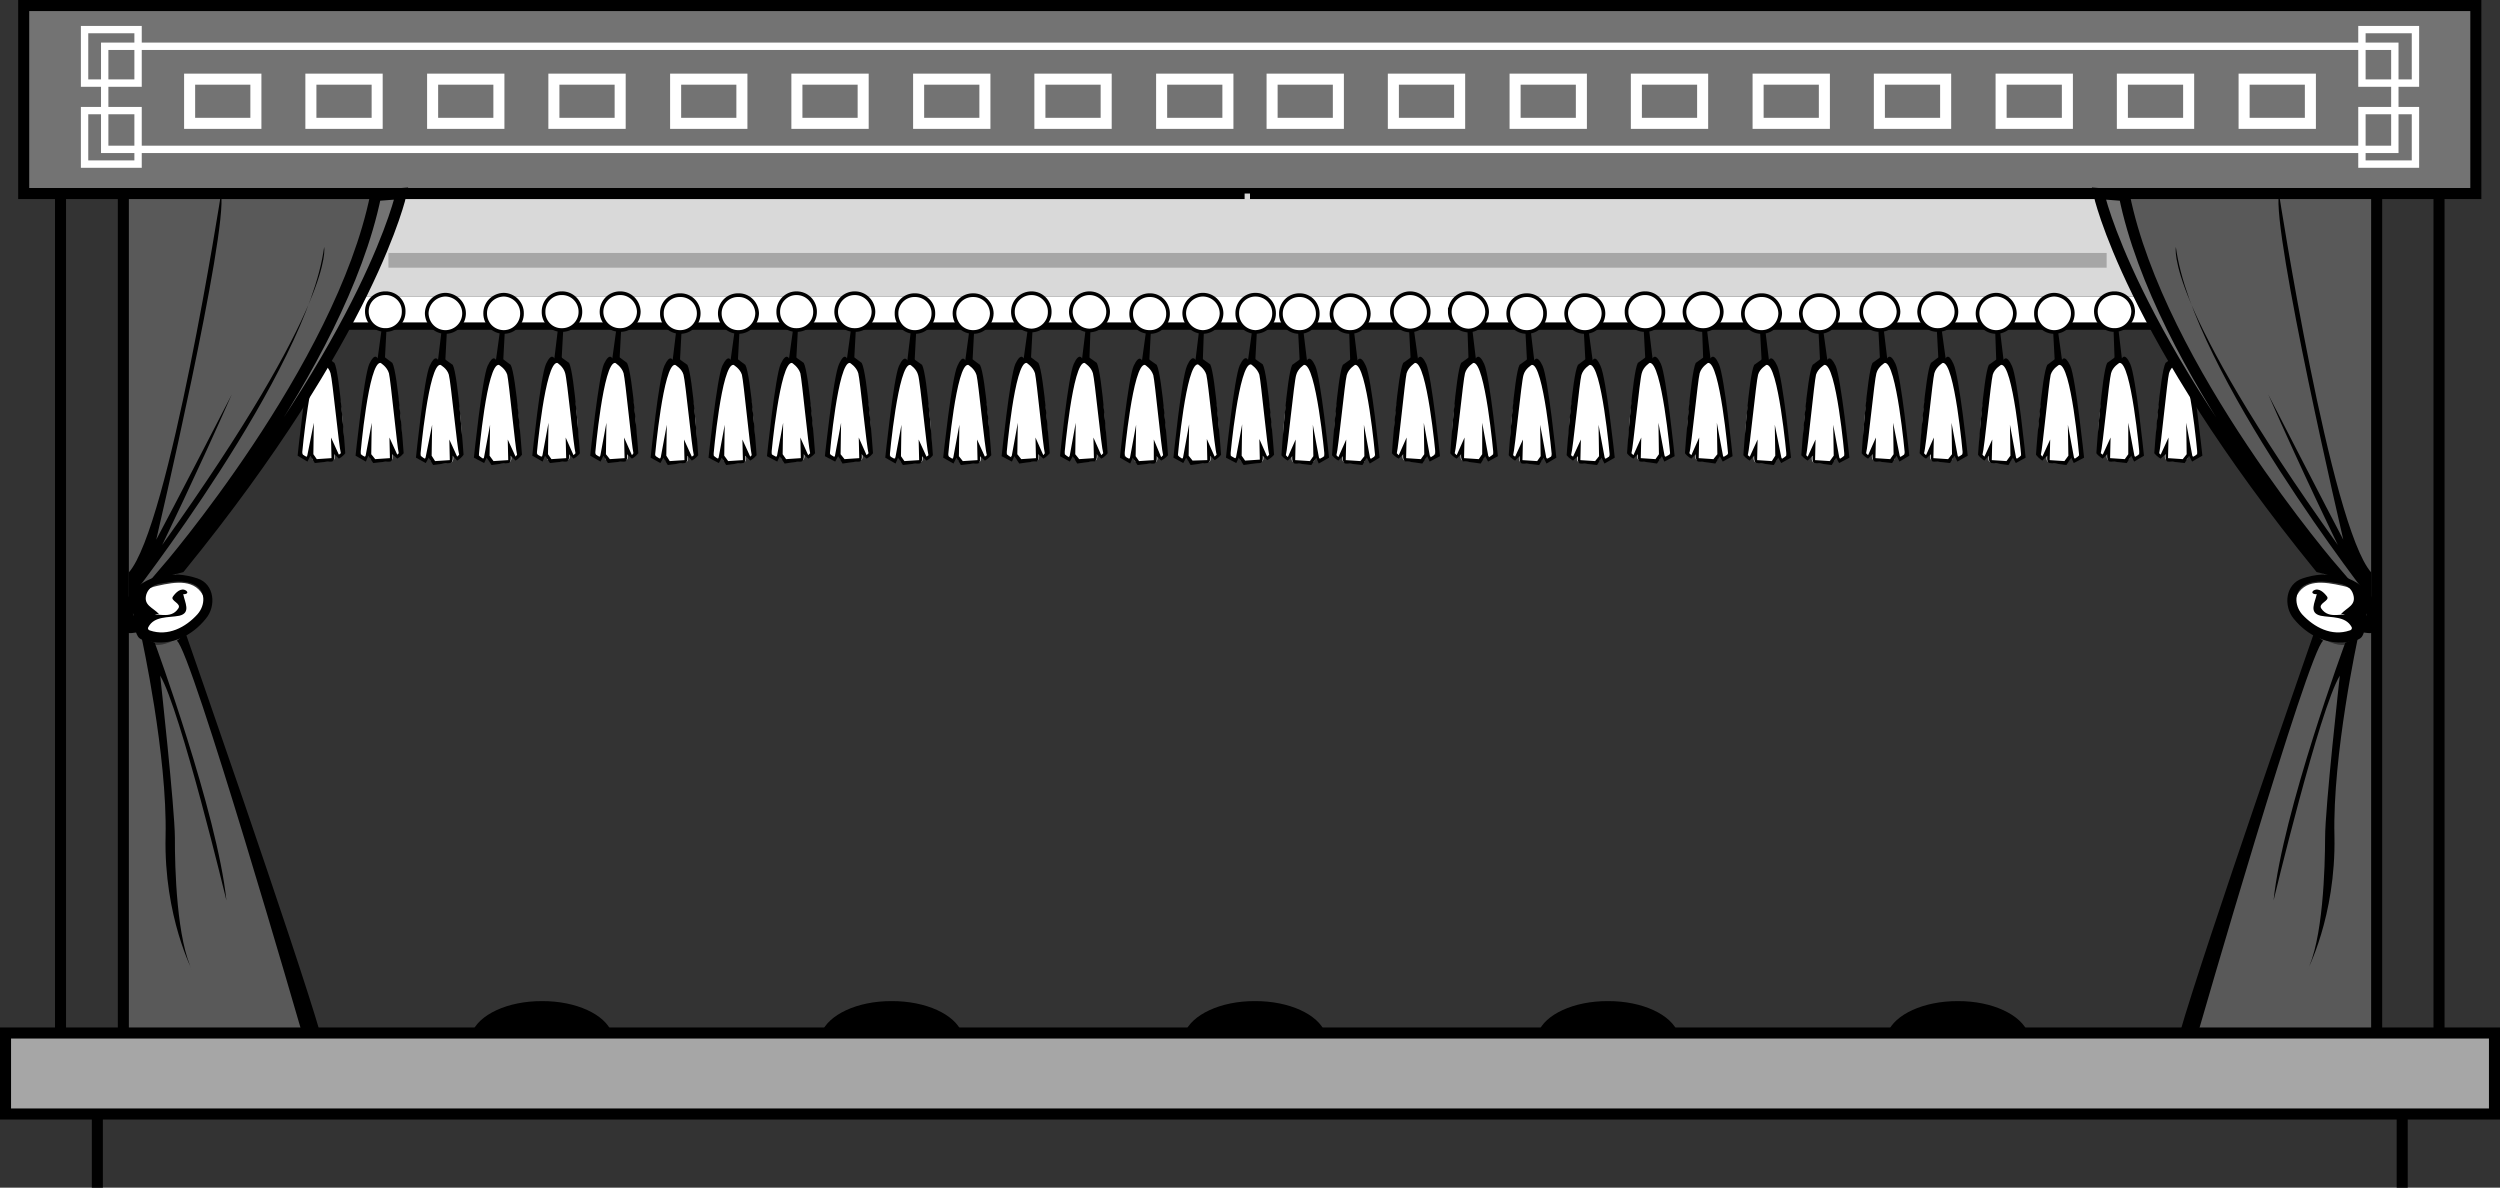 <svg xmlns="http://www.w3.org/2000/svg" width="509.25" height="241.926"><rect width="100%" height="100%" fill="#333333" stroke="none"/><path fill="#fff" d="M244.125 66.426v-6h197.203v6H244.125M28.828 124.027c-1-3.03.985-4.254 3.297-4.703 3.625-.804 7.793-1.515 9.5 2.5.79 1.918-.777 3.953-2.5 5.102-2.785 1.738-6.281 4.273-9.098 2-1.246-.914-.695-3.25-1.199-4.899"/><path fill="#d9d9d9" d="m70.828 61.926 9.797-22.5h175.102v21h-182.2l-2.699 1.5"/><path fill="#fff" d="M265.125 66.426v-6H67.828v6h197.297M67.426 74.227c-1.457-1.551-3.348-.485-3.5.898-.48 4.473-2.09 8.559-2.399 13-.156 1.652-.515 3.457.399 4.902.277.426.812-.379 1.199-.5.535-.132.375.957.602 1.098 1.195.398 2.554.48 3.898.2.945-.169.488-1.24.602-2 .03 1.1 1.628 1.1 1.699.402.234-5.493-.414-10.903-1.899-16.301-.265-.996-.804-2.324-2.101-2.5"/><path fill="#fff" d="M66.625 67.227c2.11.023 3.8-1.668 3.8-3.801 0-2.04-1.69-3.73-3.8-3.7-2.062-.03-3.754 1.66-3.797 3.7.043 2.133 1.735 3.824 3.797 3.8"/><path fill="none" stroke="#000" stroke-width=".75" d="M66.625 67.227c2.11.023 3.8-1.668 3.8-3.801 0-2.04-1.69-3.73-3.8-3.7-2.062-.03-3.754 1.66-3.797 3.7.043 2.133 1.735 3.824 3.797 3.8zm0 0"/><path d="m65.828 67.125-.703 5.902s-.586-1.351-1.7 1.098c-1.136 2.426-2.8 18.7-2.8 18.7l2 1.202.602-1.203.898 1.5s2.664-.336 3.402-.297c.762-.039.598-1.5.598-1.5l.902.899s.762-.375 1.301-1.102c0 0-1.101-16.336-2.203-18.398l-2.098-1.5-.402 1.5s1.352.75 1.703 2.101c.399 1.274 1.711 14.961 2.098 16.297l-.399.301-1.601-3.5.101 4.2-3 .202-.699-1 .098-6.402-1.399 7-1-.598s1.7-18.882 4.098-18.601c2.477.281 0 0 0 0l1.203-.602-.203-.597.3-5.602h-.8"/><path fill="#595959" d="M25.125 39.426v171h38.203l-26.203-81s-8.273 6-8.297-3c0 0-4.476-5.25 2.297-8.301l4.5-.7s30.727-45.75 33-51.8c2.227-5.95 12-26.2 12-26.2h-55.5"/><path fill="#a6a6a6" d="M1.125 226.926h253.5v-16.5H1.125Zm0 0"/><path fill="#737373" d="M4.828 39.426h249.797V1.125H4.828Zm0 0"/><path fill="none" stroke="#000" stroke-width="2.25" d="M254.625 1.125H4.828v38.3h249.797m0 171.001H1.125v16.5h253.5M12.328 39.824v170.602M25.125 39.824v170.602m-5.297 16.5v15"/><path fill="none" stroke="#fff" stroke-width="2.25" d="M52.125 25.125v-9h-13.5v9zm24.703 0v-9h-13.5v9zm24.797 0v-9h-13.5v9zm24.703 0v-9h-13.5v9zm24.797 0v-9h-13.5v9zm24.703 0v-9h-13.5v9zm24.797 0v-9h-13.5v9zm24.703 0v-9h-13.5v9zm24.797 0v-9h-13.5v9zm0 0"/><path fill="none" stroke="#fff" stroke-width="1.5" d="M254.625 9.426H21.328v21h233.297"/><path fill="none" stroke="#fff" stroke-width="1.5" d="M28.125 16.926V6.027H17.227v10.899Zm0 16.5V22.527H17.227v10.899zm0 0"/><path fill="#737373" d="M81.727 39.426s-6 28.125-45 76.101l-3 .797s35.625-41.273 42.8-76.5l5.2-.398"/><path fill="none" stroke="#000" stroke-width="2.25" d="M81.727 39.426s-6 28.125-45 76.101l-3 .797s35.625-41.273 42.8-76.5zm0 0"/><path d="M45.027 39.426s-10.55 67.875-18.8 77.199v5.7s36.375-46.524 39.8-72c0 0 2.575 10.85-33 60.702 0 0 7.075-14.601 14.2-30.703 0 0-12.75 24.727-15.399 29.602 0 0 14.649-62.625 13.2-70.5m-13.501 91.5s12.7 34.5 14.598 52.5c0 0-9.398-39-13.5-45.801 0 0 2.977 27.05 3 33-.023 6.05.352 21.05 3.703 27.402 0 0-5.976-11.226-5.601-27.703.375-16.523-4.899-40.5-4.899-40.5l2.7 1.102"/><path d="M26.828 121.727c-2.2 1.246-2.082 4.683-1.3 6.699.386 1.047 2.019.238 3.097.398.223-1.12.61-2.304 1.602-2.898.656-.32 1.28-1.035 2.199-.801-1.25-1.398-3.305-1.793-2.598-4.098.434-1.273 1.52-1.87 2.598-2.101 2.496-.442 5.144-.914 7.402.3 2.031 1.188 2.07 4.004.399 5.899-2.41 2.676-6 4.559-9.7 3.3-.273-.062-.515-.343-.3-.698 1.207-2.29 4.105-1.872 6.3-2.301 2.434-.586 1.114-2.696.801-4.399.567.067 1.176-.246.598-.703-1.04-.742-2.18.434-2.7 1.203-.64.848 1.797 1.371 1.102 2.399-1.601 2.453-4.437.687-6.902 1.398-1.684.469-2.422 2.43-1.399 4.203.375.79 1.375.922 2.2 1.098 4.68 1.027 8.93-1.133 11.699-4.598 2.168-2.558 1.773-7.054-1.7-8.203-4.925-1.66-10.746-.89-14 3.602-.476.64-.273 1.68-.101 2.601.05.606 1.285.496 1 1.5"/><path d="M37.828 129.027s22.524 64.524 27.399 81.399h-3.7s-22.55-78-25.5-79.899l1.801-1.5m86.797 81.297c-1.39-3.664-7.227-6.43-14.2-6.398-7.058-.031-12.937 2.785-14.3 6.5l28.5-.102"/><path fill="none" stroke="#000" stroke-width="1.5" d="M70.828 66.426h183.797"/><path fill="#fff" d="M79.328 74.227c-1.515-1.551-3.41-.485-3.601.898-.438 4.473-2.047 8.559-2.399 13-.113 1.652-.473 3.457.5 4.902.215.426.754-.379 1.2-.5.476-.132.316.957.597 1.098 1.14.398 2.5.48 3.8.2.985-.169.532-1.24.602-2 .075 1.1 1.672 1.1 1.7.402.277-5.493-.372-10.903-1.801-16.301-.32-.996-.86-2.324-2.098-2.5m.699-6.199c2.051.023 3.743-1.668 3.7-3.801.043-2.04-1.649-3.73-3.7-3.7-2.12-.03-3.812 1.66-3.8 3.7-.012 2.133 1.68 3.824 3.8 3.8"/><path fill="none" stroke="#000" stroke-width=".75" d="M78.527 67.227c2.051.023 3.743-1.668 3.7-3.801.043-2.04-1.649-3.73-3.7-3.7-2.12-.03-3.812 1.66-3.8 3.7-.012 2.133 1.68 3.824 3.8 3.8zm0 0"/><path d="m77.727 67.125-.801 5.902s-.543-1.351-1.7 1.098c-1.093 2.426-2.8 18.7-2.8 18.7l2.101 1.202.5-1.203 1 1.5s2.606-.336 3.399-.297c.707-.039.5-1.5.5-1.5l1 .899s.707-.375 1.3-1.102c0 0-1.156-16.336-2.3-18.398l-2-1.5-.399 1.5s1.293.75 1.7 2.101c.343 1.274 1.656 14.961 2 16.297l-.301.301-1.598-3.5.098 4.2-3 .202-.801-1 .102-6.402-1.301 7-1-.598s1.644-18.882 4.101-18.601c2.418.281 0 0 0 0l1.098-.602-.2-.597.302-5.602h-.7"/><path fill="#fff" d="M91.527 74.625c-1.464-1.574-3.355-.508-3.5.902-.488 4.446-2.097 8.532-2.402 12.899-.16 1.726-.52 3.531.402 5 .266.402.805-.403 1.2-.5.527-.156.367.933.601 1 1.188.472 2.547.554 3.899.3.937-.195.48-1.265.601-2 .024 1.075 1.621 1.075 1.7.301.226-5.418-.423-10.828-1.903-16.203-.266-1.02-.809-2.347-2.098-2.5m.7-6.199a3.795 3.795 0 0 0 3.8-3.8c-.004-2.063-1.699-3.755-3.8-3.798-2.07.043-3.762 1.735-3.801 3.797.039 2.11 1.73 3.801 3.8 3.801"/><path fill="none" stroke="#000" stroke-width=".75" d="M90.727 67.625a3.795 3.795 0 0 0 3.8-3.8c-.004-2.063-1.699-3.755-3.8-3.798-2.07.043-3.762 1.735-3.801 3.797.039 2.11 1.73 3.801 3.8 3.801zm0 0"/><path d="m89.926 67.527-.7 5.797s-.593-1.273-1.699 1.203c-1.144 2.399-2.8 18.7-2.8 18.7l2 1.097.601-1.097.899 1.5s2.656-.364 3.398-.403c.758.04.602-1.5.602-1.5l.898 1s.758-.398 1.3-1.199c0 0-1.105-16.262-2.198-18.3l-2.102-1.5-.398 1.5s1.343.726 1.699 2c.394 1.35 1.707 15.038 2.101 16.3l-.402.402-1.598-3.5.098 4.2-3 .199-.7-1.102.102-6.297-1.402 7-1-.703s1.695-18.804 4.102-18.5c2.468.258 0 0 0 0l1.199-.597-.2-.602.301-5.598h-.8"/><path fill="#fff" d="M103.426 74.625c-1.524-1.574-3.414-.508-3.598.902-.445 4.446-2.055 8.532-2.402 12.899-.117 1.726-.477 3.531.5 5 .21.402.75-.403 1.199-.5.473-.156.313.933.602 1 1.132.472 2.492.554 3.8.3.977-.195.524-1.265.598-2 .07 1.075 1.668 1.075 1.703.301.27-5.418-.379-10.828-1.902-16.203-.227-1.02-.766-2.347-2-2.5m.699-6.199c2.047 0 3.738-1.691 3.703-3.8.035-2.063-1.656-3.755-3.703-3.798-2.125.043-3.816 1.735-3.797 3.797-.02 2.11 1.672 3.801 3.797 3.801"/><path fill="none" stroke="#000" stroke-width=".75" d="M102.625 67.625c2.047 0 3.738-1.691 3.703-3.8.035-2.063-1.656-3.755-3.703-3.798-2.125.043-3.816 1.735-3.797 3.797-.02 2.11 1.672 3.801 3.797 3.801zm0 0"/><path d="m101.828 67.527-.8 5.797s-.551-1.273-1.7 1.203c-1.101 2.399-2.8 18.7-2.8 18.7l2.097 1.097.5-1.097 1 1.5s2.602-.364 3.402-.403c.7.04.5-1.5.5-1.5l1 1s.7-.398 1.301-1.199c0 0-1.164-16.262-2.3-18.3l-2-1.5-.403 1.5s1.29.726 1.703 2c.336 1.35 1.649 15.038 2 16.3l-.3.402-1.602-3.5.101 4.2-3 .199-.8-1.102.101-6.297-1.3 7-1-.703s1.636-18.804 4.097-18.5c2.414.258 0 0 0 0l1.102-.597-.2-.602.301-5.598h-.8"/><path fill="#fff" d="M115.227 74.227c-1.446-1.54-3.336-.473-3.5 1-.47 4.382-2.079 8.468-2.399 12.898-.14 1.664-.504 3.469.399 4.902.285.438.824-.367 1.3-.5.446-.12.286.97.5 1.098a7.299 7.299 0 0 0 3.899.2c.953-.157.5-1.227.601-2 .043 1.113 1.641 1.113 1.7.402.246-5.48-.403-10.891-1.899-16.301-.25-.985-.793-2.313-2.101-2.5m.699-6.199c2.12.035 3.816-1.657 3.8-3.7a3.744 3.744 0 0 0-3.8-3.8c-2.051-.024-3.742 1.671-3.7 3.8-.042 2.043 1.649 3.735 3.7 3.7"/><path fill="none" stroke="#000" stroke-width=".75" d="M114.426 67.227c2.12.035 3.816-1.657 3.8-3.7a3.744 3.744 0 0 0-3.8-3.8c-2.051-.024-3.742 1.671-3.7 3.8-.042 2.043 1.649 3.735 3.7 3.7zm0 0"/><path d="m113.625 67.227-.7 5.8s-.573-1.34-1.698 1.098-2.801 18.7-2.801 18.7l2.101 1.202.5-1.203 1 1.5s2.575-.324 3.301-.297c.774-.027.598-1.5.598-1.5l.902.899s.774-.363 1.297-1.102c0 0-1.086-16.324-2.2-18.398l-2.097-1.5-.3 1.5s1.261.762 1.597 2.101c.414 1.286 1.727 14.973 2.102 16.297l-.399.403-1.601-3.602.101 4.2-3 .202-.703-1 .102-6.402-1.301 7-1.098-.598s1.711-18.87 4.2-18.601c2.386.293 0 0 0 0l1.097-.602-.2-.597.302-5.5h-.801"/><path fill="#fff" d="M127.125 74.227c-1.504-1.54-3.39-.473-3.5 1-.523 4.382-2.133 8.468-2.5 12.898-.098 1.664-.457 3.469.5 4.902.23.438.77-.367 1.203-.5.488-.12.328.97.598 1.098 1.152.41 2.512.492 3.902.2.895-.157.442-1.227.5-2 .086 1.113 1.684 1.113 1.7.402.288-5.48-.36-10.891-1.801-16.301-.309-.985-.852-2.313-2.102-2.5m.703-6.199c2.063.035 3.754-1.657 3.797-3.7-.043-2.129-1.734-3.824-3.797-3.8-2.11-.024-3.8 1.671-3.8 3.8 0 2.043 1.69 3.735 3.8 3.7"/><path fill="none" stroke="#000" stroke-width=".75" d="M126.328 67.227c2.063.035 3.754-1.657 3.797-3.7-.043-2.129-1.734-3.824-3.797-3.8-2.11-.024-3.8 1.671-3.8 3.8 0 2.043 1.69 3.735 3.8 3.7zm0 0"/><path d="m125.527 67.227-.8 5.8s-.532-1.34-1.7 1.098c-1.082 2.438-2.8 18.7-2.8 18.7l2.101 1.202.598-1.203.902 1.5s2.617-.324 3.399-.297c.718-.027.5-1.5.5-1.5l1 .899s.718-.363 1.3-1.102c0 0-1.144-16.324-2.3-18.398l-2-1.5-.399 1.5s1.305.762 1.7 2.101c.355 1.286 1.667 14.973 2 16.297l-.301.403-1.602-3.602.102 4.2-3 .202-.801-1 .101-6.402-1.3 7-1-.598s1.656-18.87 4.101-18.601c2.43.293 0 0 0 0l1.098-.602-.2-.597.301-5.5h-.699"/><path fill="#fff" d="M139.328 74.625c-1.453-1.562-3.344-.496-3.5.902-.476 4.457-2.086 8.543-2.402 12.899-.149 1.738-.508 3.543.402 5 .281.414.82-.39 1.297-.5.441-.145.281.945.5 1 1.203.484 2.563.566 3.902.3.946-.183.493-1.253.598-2 .04 1.087 1.637 1.087 1.703.399.238-5.504-.41-10.914-1.902-16.3-.258-1.009-.797-2.337-2.098-2.5m.699-6.2a3.768 3.768 0 0 0 3.801-3.8 3.705 3.705 0 0 0-3.8-3.7 3.625 3.625 0 0 0-3.7 3.7 3.689 3.689 0 0 0 3.7 3.8"/><path fill="none" stroke="#000" stroke-width=".75" d="M138.527 67.625a3.768 3.768 0 0 0 3.801-3.8 3.705 3.705 0 0 0-3.8-3.7 3.625 3.625 0 0 0-3.7 3.7 3.689 3.689 0 0 0 3.7 3.8zm0 0"/><path d="m137.727 67.527-.7 5.797s-.582-1.261-1.699 1.203c-1.133 2.41-2.8 18.7-2.8 18.7l2 1.097.597-1.097.902 1.5s2.668-.352 3.399-.403c.77.051.601-1.5.601-1.5l.899 1s.77-.386 1.3-1.097c0 0-1.093-16.352-2.199-18.403l-2.101-1.5-.399 1.5s1.356.739 1.7 2c.406 1.364 1.718 15.051 2.101 16.403l-.402.3-1.598-3.5.098 4.2-3 .199-.7-1.102.102-6.297-1.3 7-1.102-.703s1.707-18.793 4.101-18.5c2.48.27 0 0 0 0l1.2-.597-.2-.602.301-5.598h-.8"/><path fill="#fff" d="M151.227 74.625c-1.512-1.562-3.399-.496-3.602.902-.43 4.457-2.04 8.543-2.398 12.899-.106 1.738-.465 3.543.5 5 .222.414.761-.39 1.199-.5.484-.145.324.945.601 1 1.145.484 2.504.566 3.801.3.988-.183.535-1.253.598-2 .082 1.087 1.68 1.087 1.699.399.285-5.504-.363-10.914-1.797-16.3-.316-1.009-.86-2.337-2.101-2.5m.699-6.2c2.058.012 3.75-1.68 3.8-3.8-.05-2.052-1.742-3.747-3.8-3.7a3.705 3.705 0 0 0-3.801 3.7 3.768 3.768 0 0 0 3.8 3.8"/><path fill="none" stroke="#000" stroke-width=".75" d="M150.426 67.625c2.058.012 3.75-1.68 3.8-3.8-.05-2.052-1.742-3.747-3.8-3.7a3.705 3.705 0 0 0-3.801 3.7 3.768 3.768 0 0 0 3.8 3.8zm0 0"/><path d="m149.625 67.527-.797 5.797s-.539-1.261-1.703 1.203c-1.086 2.41-2.797 18.7-2.797 18.7l2.098 1.097.601-1.097.899 1.5s2.613-.352 3.402-.403c.711.051.5-1.5.5-1.5l1 1s.711-.386 1.297-1.097c0 0-1.148-16.352-2.297-18.403l-2-1.5-.402 1.5s1.3.739 1.699 2c.352 1.364 1.664 15.051 2 16.403l-.297.3-1.601-3.5.101 4.2-3 .199-.8-1.102.097-6.297-1.297 7-1-.703s1.649-18.793 4.098-18.5c2.426.27 0 0 0 0l1.101-.597-.199-.602.297-5.598h-.7"/><path fill="#fff" d="M163.027 74.227c-1.433-1.532-3.324-.461-3.5 1-.457 4.394-2.066 8.48-2.402 12.898-.129 1.676-.488 3.48.402 5 .301.352.836-.453 1.301-.598.457-.113.297.98.5 1.098a7.086 7.086 0 0 0 3.899.2c.968-.145.511-1.22.601-2 .055 1.124 1.652 1.12 1.7.402.257-5.473-.391-10.88-1.903-16.301-.238-.977-.777-2.301-2.098-2.399m.7-6.3c2.132.046 3.824-1.645 3.8-3.7.024-2.12-1.668-3.812-3.8-3.8-2.04-.012-3.73 1.68-3.7 3.8-.03 2.055 1.66 3.746 3.7 3.7"/><path fill="none" stroke="#000" stroke-width=".75" d="M162.227 67.227c2.132.046 3.824-1.645 3.8-3.7.024-2.12-1.668-3.812-3.8-3.8-2.04-.012-3.73 1.68-3.7 3.8-.03 2.055 1.66 3.746 3.7 3.7zm0 0"/><path d="m161.527 67.227-.8 5.8s-.563-1.328-1.7 1.098c-1.113 2.45-2.8 18.8-2.8 18.8l2.101 1.102.5-1.101 1 1.5s2.586-.414 3.297-.399c.79-.015.602-1.5.602-1.5l.898.899s.79-.352 1.402-1.102c0 0-1.175-16.312-2.3-18.398l-2.102-1.5-.297 1.5s1.274.773 1.7 2.101c.324 1.297 1.636 14.985 2 16.297l-.403.403-1.598-3.602.098 4.2-3 .202-.7-1 .102-6.402-1.3 7-1.102-.598s1.727-18.859 4.203-18.601c2.399.304 0 0 0 0l1.098-.5-.2-.7.301-5.5h-.8"/><path fill="#fff" d="M174.926 74.227c-1.488-1.532-3.383-.461-3.5 1-.512 4.394-2.121 8.48-2.5 12.898-.086 1.676-.446 3.48.5 5 .242.352.781-.453 1.199-.598.504-.113.344.98.602 1.098 1.164.422 2.523.504 3.898.2.91-.145.457-1.22.5-2 .102 1.124 1.7 1.12 1.703.402.3-5.473-.348-10.88-1.8-16.301-.298-.977-.837-2.301-2.102-2.399m.699-6.3c2.078.046 3.77-1.645 3.8-3.7-.03-2.12-1.722-3.812-3.8-3.8-2.094-.012-3.785 1.68-3.797 3.8.012 2.055 1.703 3.746 3.797 3.7"/><path fill="none" stroke="#000" stroke-width=".75" d="M174.125 67.227c2.078.046 3.77-1.645 3.8-3.7-.03-2.12-1.722-3.812-3.8-3.8-2.094-.012-3.785 1.68-3.797 3.8.012 2.055 1.703 3.746 3.797 3.7zm0 0"/><path d="m173.328 67.227-.8 5.8s-.52-1.328-1.602 1.098c-1.168 2.45-2.899 18.8-2.899 18.8l2.098 1.102.602-1.101.898 1.5s2.633-.414 3.402-.399c.73-.015.5-1.5.5-1.5l1 .899s.73-.352 1.301-1.102c0 0-1.133-16.312-2.3-18.398l-2-1.5-.403 1.5s1.32.773 1.703 2.101c.367 1.297 1.68 14.985 2.098 16.297l-.399.403-1.601-3.602.101 4.2-3 .202-.8-1 .101-6.402-1.3 7-1-.598s1.667-18.859 4.097-18.601c2.445.304 0 0 0 0l1.102-.5-.2-.7.301-5.5h-.703"/><path fill="#fff" d="M187.125 74.625c-1.438-1.555-3.328-.484-3.5.902-.46 4.47-2.07 8.555-2.398 13-.137 1.649-.497 3.453.398 4.899.293.426.832-.38 1.3-.5.454-.137.294.957.5 1 1.216.496 2.575.578 3.903.3.961-.171.504-1.246.598-2 .05 1.098 1.648 1.094 1.699.399.254-5.496-.395-10.902-1.898-16.3-.243-1-.786-2.325-2.102-2.5m.703-6.2a3.731 3.731 0 0 0 3.797-3.8c.023-2.044-1.672-3.735-3.797-3.7-2.047-.035-3.738 1.656-3.703 3.7-.035 2.132 1.656 3.823 3.703 3.8"/><path fill="none" stroke="#000" stroke-width=".75" d="M186.328 67.625a3.731 3.731 0 0 0 3.797-3.8c.023-2.044-1.672-3.735-3.797-3.7-2.047-.035-3.738 1.656-3.703 3.7-.035 2.132 1.656 3.823 3.703 3.8zm0 0"/><path d="m185.527 67.527-.699 5.899s-.57-1.352-1.703 1.101c-1.117 2.422-2.797 18.7-2.797 18.7l2.098 1.199.5-1.2 1 1.5s2.582-.34 3.3-.3c.782-.04.602-1.5.602-1.5l.899.898s.78-.375 1.3-1.097c0 0-1.082-16.34-2.199-18.403l-2.101-1.5-.301 1.5s1.27.75 1.601 2.102c.418 1.273 1.73 14.96 2.098 16.3l-.398.301-1.602-3.5.102 4.2-3 .199-.7-1 .098-6.399-1.297 7-1.101-.601s1.718-18.883 4.199-18.602c2.394.281 0 0 0 0l1.101-.597-.199-.602.297-5.598h-.797"/><path fill="#fff" d="M199.027 74.625c-1.5-1.555-3.39-.484-3.5.902-.52 4.47-2.129 8.555-2.5 13-.093 1.649-.453 3.453.5 4.899.235.426.774-.38 1.2-.5.496-.137.336.957.601 1 1.156.496 2.516.578 3.899.3.902-.171.449-1.246.5-2 .093 1.098 1.691 1.094 1.699.399.297-5.496-.352-10.902-1.801-16.3-.3-1-.84-2.325-2.098-2.5m.7-6.2c2.07.023 3.761-1.668 3.8-3.8-.039-2.044-1.73-3.735-3.8-3.7-2.102-.035-3.793 1.656-3.801 3.7.008 2.132 1.699 3.823 3.8 3.8"/><path fill="none" stroke="#000" stroke-width=".75" d="M198.227 67.625c2.07.023 3.761-1.668 3.8-3.8-.039-2.044-1.73-3.735-3.8-3.7-2.102-.035-3.793 1.656-3.801 3.7.008 2.132 1.699 3.823 3.8 3.8zm0 0"/><path d="m197.426 67.527-.801 5.899s-.523-1.352-1.598 1.101c-1.175 2.422-2.902 18.7-2.902 18.7l2.102 1.199.601-1.2.899 1.5s2.625-.34 3.398-.3c.727-.04.5-1.5.5-1.5l1 .898s.727-.375 1.3-1.097c0 0-1.136-16.34-2.3-18.403l-2-1.5-.398 1.5s1.312.75 1.699 2.102c.363 1.273 1.676 14.96 2.101 16.3l-.402.301-1.598-3.5.098 4.2-3 .199-.797-1 .098-6.399-1.3 7-1-.601s1.663-18.883 4.1-18.602c2.438.281 0 0 0 0l1.102-.597-.203-.602.3-5.598h-.698"/><path fill="#fff" d="M210.926 74.227c-1.52-1.52-3.41-.45-3.598 1-.445 4.402-2.055 8.488-2.402 12.898-.113 1.688-.477 3.492.5 5 .215.363.75-.441 1.199-.598.473-.101.313.993.602 1.098 1.132.434 2.492.516 3.8.3.977-.234.524-1.308.598-2.1.07 1.136 1.668 1.132 1.703.402.27-5.461-.379-10.868-1.8-16.301-.325-.965-.868-2.293-2.102-2.399m.699-6.203c2.047-.039 3.742-1.734 3.703-3.797.04-2.109-1.656-3.8-3.703-3.8-2.125 0-3.816 1.691-3.797 3.8-.02 2.063 1.672 3.758 3.797 3.797"/><path fill="none" stroke="#000" stroke-width=".75" d="M210.125 67.324c2.047-.039 3.742-1.734 3.703-3.797.04-2.109-1.656-3.8-3.703-3.8-2.125 0-3.816 1.691-3.797 3.8-.02 2.063 1.672 3.758 3.797 3.797zm0 0"/><path d="m209.328 67.227-.8 5.8s-.551-1.32-1.7 1.098c-1.101 2.457-2.8 18.8-2.8 18.8l2.097 1.102.5-1.101 1 1.5s2.602-.406 3.402-.399c.7-.008.5-1.5.5-1.5l1 .899s.7-.344 1.301-1.102c0 0-1.164-16.304-2.3-18.398l-2-1.5-.403 1.5s1.29.781 1.703 2.101c.336 1.305 1.649 14.993 2 16.297l-.3.403-1.602-3.602.101 4.2-3 .202-.8-1 .101-6.402-1.3 7.102-1-.7s1.636-18.847 4.097-18.601c2.414.312 0 0 0 0l1.102-.5-.2-.7.301-5.5h-.8"/><path fill="#fff" d="M222.727 74.227c-1.48-1.52-3.368-.45-3.5 1-.5 4.402-2.11 8.488-2.399 12.898-.176 1.688-.535 3.492.399 5 .253.363.793-.441 1.199-.598.515-.101.355.993.601 1.098 1.176.434 2.536.516 3.899.3.922-.234.469-1.308.601-2.1.012 1.136 1.61 1.132 1.598.402.316-5.461-.332-10.868-1.797-16.301-.285-.965-.828-2.293-2.101-2.399m.699-6.203c2.09-.039 3.781-1.734 3.8-3.797-.019-2.109-1.71-3.8-3.8-3.8-2.082 0-3.774 1.691-3.801 3.8.027 2.063 1.719 3.758 3.8 3.797"/><path fill="none" stroke="#000" stroke-width=".75" d="M221.926 67.324c2.09-.039 3.781-1.734 3.8-3.797-.019-2.109-1.71-3.8-3.8-3.8-2.082 0-3.774 1.691-3.801 3.8.027 2.063 1.719 3.758 3.8 3.797zm0 0"/><path d="m221.125 67.227-.7 5.8s-.605-1.32-1.698 1.098c-1.157 2.457-2.801 18.8-2.801 18.8l2 1.102.601-1.101.899 1.5s2.644-.406 3.402-.399c.742-.008.598-1.5.598-1.5l.902.899s.742-.344 1.297-1.102c0 0-1.117-16.304-2.2-18.398l-2.097-1.5-.402 1.5s1.332.781 1.699 2.101c.383 1.305 1.695 14.993 2.102 16.297l-.399.403-1.601-3.602.101 4.2-3 .202-.8-1 .097-6.402-1.297 7.102-1-.7s1.68-18.847 4.098-18.601c2.457.312 0 0 0 0l1.101-.5-.101-.7.199-5.5h-.7"/><path fill="#fff" d="M235.027 74.625c-1.527-1.543-3.418-.473-3.601 1-.45 4.379-2.059 8.465-2.399 12.902-.125 1.66-.484 3.465.5 4.899.207.437.746-.367 1.2-.5.464-.125.304.969.5 1.101a7.399 7.399 0 0 0 3.898.2c.973-.16.52-1.235.602-2 .062 1.109 1.66 1.105 1.699.398.265-5.484-.383-10.89-1.899-16.3-.234-.99-.773-2.317-2-2.5m.7-6.2c2.039.035 3.73-1.66 3.699-3.7.031-2.132-1.66-3.823-3.7-3.8a3.73 3.73 0 0 0-3.8 3.8c-.024 2.04 1.668 3.735 3.8 3.7"/><path fill="none" stroke="#000" stroke-width=".75" d="M234.227 67.625c2.039.035 3.73-1.66 3.699-3.7.031-2.132-1.66-3.823-3.7-3.8a3.73 3.73 0 0 0-3.8 3.8c-.024 2.04 1.668 3.735 3.8 3.7zm0 0"/><path d="m233.426 67.625-.801 5.8s-.555-1.343-1.7 1.102c-1.105 2.43-2.8 18.7-2.8 18.7l2.102 1.199.5-1.2 1 1.5s2.593-.331 3.3-.3c.793-.031.598-1.5.598-1.5l.902.898s.793-.367 1.399-1.097c0 0-1.168-16.332-2.301-18.403l-2.098-1.5-.3 1.5s1.28.758 1.699 2.102c.332 1.281 1.644 14.969 2 16.3l-.399.399-1.5-3.598v4.2l-3 .199-.699-1 .098-6.399-1.301 7-1.098-.601s1.73-18.871 4.2-18.602c2.406.29 0 0 0 0l1.101-.597-.203-.602.3-5.5h-.8"/><path fill="#fff" d="M245.828 74.527c-1.488-1.504-3.375-.437-3.5 1-.508 4.418-2.117 8.504-2.5 12.899-.082 1.699-.441 3.504.5 5 .246.379.785-.43 1.2-.5.507-.184.347.906.597 1 1.172.445 2.531.527 3.902.3.914-.222.461-1.296.5-2 .106 1.047 1.703 1.047 1.7.301.308-5.445-.34-10.855-1.801-16.203-.29-1.047-.832-2.375-2.098-2.5m.699-6.199a3.86 3.86 0 0 0 3.801-3.8c-.027-2.09-1.719-3.786-3.8-3.798a3.83 3.83 0 0 0-3.801 3.797 3.849 3.849 0 0 0 3.8 3.801"/><path fill="none" stroke="#000" stroke-width=".75" d="M245.027 67.625a3.86 3.86 0 0 0 3.801-3.8c-.027-2.09-1.719-3.786-3.8-3.798a3.83 3.83 0 0 0-3.801 3.797 3.849 3.849 0 0 0 3.8 3.801zm0 0"/><path d="m244.227 67.527-.7 5.797s-.613-1.3-1.699 1.102c-1.164 2.472-2.8 18.8-2.8 18.8l2 1.098.597-1.097.902 1.5s2.637-.391 3.399-.403c.738.012.601-1.5.601-1.5l.899.903s.738-.329 1.3-1.102c0 0-1.124-16.29-2.199-18.398l-2.101-1.5-.399 1.5s1.325.796 1.7 2.097c.375 1.324 1.687 15.012 2.101 16.301l-.402.402-1.598-3.601.098 4.3-3 .098-.801-1 .102-6.398-1.301 7.101-1-.703s1.676-18.832 4.101-18.597c2.45.328 0 0 0 0l1.098-.5-.098-.7.2-5.5h-.7m-48.601 142.797c-1.442-3.664-7.278-6.43-14.301-6.398-7.008-.031-12.887 2.785-14.297 6.5l28.598-.102"/><path fill="#fff" d="M480.426 124.027c.949-3.03-1.035-4.254-3.301-4.703-3.672-.804-7.84-1.515-9.5 2.5-.836 1.918.73 3.953 2.5 5.102 2.738 1.738 6.234 4.273 9.102 2 1.195-.914.644-3.25 1.199-4.899"/><path fill="#d9d9d9" d="m438.328 61.926-9.703-22.5H253.527v21h182.2l2.601 1.5"/><path fill="#fff" d="M441.727 74.227c1.507-1.551 3.398-.485 3.601.898.43 4.473 2.04 8.559 2.399 13 .105 1.652.464 3.457-.5 4.902-.227.426-.762-.379-1.2-.5-.484-.132-.324.957-.601 1.098-1.145.398-2.504.48-3.801.2-.992-.169-.535-1.24-.598-2-.082 1.1-1.68 1.1-1.699.402-.285-5.493.363-10.903 1.797-16.301.316-.996.855-2.324 2.102-2.5m-.7-6.199c-2.058.023-3.75-1.668-3.8-3.801.05-2.04 1.742-3.73 3.8-3.7 2.114-.03 3.805 1.66 3.801 3.7.004 2.133-1.687 3.824-3.8 3.8"/><path fill="none" stroke="#000" stroke-width=".75" d="M442.527 67.227c-2.058.023-3.75-1.668-3.8-3.801.05-2.04 1.742-3.73 3.8-3.7 2.114-.03 3.805 1.66 3.801 3.7.004 2.133-1.687 3.824-3.8 3.8zm0 0"/><path d="m443.328 67.125.797 5.902s.54-1.351 1.703 1.098c1.086 2.426 2.797 18.7 2.797 18.7l-2.098 1.202-.601-1.203-.899 1.5s-2.613-.336-3.402-.297c-.71-.039-.5-1.5-.5-1.5l-1 .899s-.71-.375-1.297-1.102c0 0 1.149-16.336 2.297-18.398l2-1.5.402 1.5s-1.3.75-1.699 2.101c-.351 1.274-1.664 14.961-2 16.297l.297.301 1.602-3.5-.102 4.2 3 .202.8-1-.097-6.402 1.297 7 1-.598s-1.648-18.882-4.098-18.601c-2.425.281 0 0 0 0l-1.101-.602.199-.597-.297-5.602h.7"/><path fill="#595959" d="M484.125 39.426v171h-38.297l26.297-81s8.227 6 8.203-3c0 0 4.524-5.25-2.203-8.301l-4.5-.7s-30.773-45.75-33-51.8c-2.273-5.95-12-26.2-12-26.2h55.5"/><path fill="#a6a6a6" d="M254.625 226.926h253.5v-16.5h-253.5zm0 0"/><path fill="#737373" d="M254.625 39.426h249.703V1.125H254.625Zm0 0"/><path fill="none" stroke="#000" stroke-width="2.25" d="M254.625 1.125h249.703v38.3H254.625m0 171.001h253.5v16.5h-253.5M496.828 39.824v170.602M484.125 39.824v170.602m5.203 16.5v15"/><path fill="none" stroke="#fff" stroke-width="2.25" d="M457.125 25.125v-9h13.5v9zm-24.797 0v-9h13.5v9zm-24.703 0v-9h13.5v9zm-24.797 0v-9h13.5v9zm-24.703 0v-9h13.5v9zm-24.797 0v-9h13.5v9zm-24.703 0v-9h13.5v9zm-24.797 0v-9h13.5v9zm-24.703 0v-9h13.5v9zm0 0"/><path fill="none" stroke="#fff" stroke-width="1.5" d="M254.625 9.426h233.203v21H254.625"/><path fill="none" stroke="#fff" stroke-width="1.5" d="M481.125 16.926V6.027h10.902v10.899Zm0 16.5V22.527h10.902v10.899zm0 0"/><path fill="#737373" d="M427.527 39.426s5.95 28.125 45 76.101l3 .797s-35.675-41.273-42.8-76.5l-5.2-.398"/><path fill="none" stroke="#000" stroke-width="2.25" d="M427.527 39.426s5.95 28.125 45 76.101l3 .797s-35.675-41.273-42.8-76.5zm0 0"/><path d="M464.227 39.426s10.5 67.875 18.8 77.199v5.7s-36.425-46.524-39.8-72c0 0-2.625 10.85 33 60.702 0 0-7.125-14.601-14.2-30.703 0 0 12.7 24.727 15.301 29.602 0 0-14.601-62.625-13.101-70.5m13.5 91.5s-12.75 34.5-14.602 52.5c0 0 9.352-39 13.5-45.801 0 0-3.023 27.05-3 33-.023 6.05-.398 21.05-3.797 27.402 0 0 6.024-11.226 5.7-27.703-.426-16.523 4.8-40.5 4.8-40.5l-2.601 1.102"/><path d="M482.426 121.727c2.148 1.246 2.031 4.683 1.3 6.699-.437 1.047-2.07.238-3.199.398-.172-1.12-.558-2.304-1.5-2.898-.707-.32-1.328-1.035-2.199-.801 1.2-1.398 3.254-1.793 2.5-4.098-.387-1.273-1.473-1.87-2.601-2.101-2.446-.442-5.094-.914-7.301.3-2.082 1.188-2.121 4.004-.5 5.899 2.46 2.676 6.05 4.559 9.699 3.3.324-.062.566-.343.402-.698-1.257-2.29-4.156-1.872-6.3-2.301-2.485-.586-1.16-2.696-.801-4.399-.617.067-1.227-.246-.7-.703 1.09-.742 2.231.434 2.801 1.203.59.848-1.847 1.371-1.199 2.399 1.649 2.453 4.488.687 6.899 1.398 1.734.469 2.472 2.43 1.5 4.203-.426.79-1.426.922-2.2 1.098-4.73 1.027-8.98-1.133-11.8-4.598-2.118-2.558-1.723-7.054 1.8-8.203 4.875-1.66 10.696-.89 14 3.602.426.64.223 1.68.098 2.601-.098.606-1.332.496-1.098 1.5"/><path d="M471.328 129.027s-22.476 64.524-27.3 81.399h3.699s22.5-78 25.5-79.899l-1.899-1.5m-86.801 81.297c1.442-3.664 7.278-6.43 14.301-6.398 7.008-.031 12.887 2.785 14.297 6.5l-28.598-.102"/><path fill="none" stroke="#000" stroke-width="1.5" d="M438.328 66.426H254.625"/><path fill="#fff" d="M429.926 74.227c1.465-1.551 3.36-.485 3.5.898.488 4.473 2.097 8.559 2.402 13 .16 1.652.52 3.457-.402 4.902-.266.426-.805-.379-1.2-.5-.527-.132-.367.957-.601 1.098-1.188.398-2.547.48-3.898.2-.934-.169-.48-1.24-.602-2-.023 1.1-1.621 1.1-1.7.402-.226-5.493.423-10.903 1.903-16.301.27-.996.809-2.324 2.098-2.5m-.699-6.199c-2.102.023-3.793-1.668-3.801-3.801.008-2.04 1.699-3.73 3.8-3.7 2.07-.03 3.762 1.66 3.801 3.7-.039 2.133-1.73 3.824-3.8 3.8"/><path fill="none" stroke="#000" stroke-width=".75" d="M430.727 67.227c-2.102.023-3.793-1.668-3.801-3.801.008-2.04 1.699-3.73 3.8-3.7 2.07-.03 3.762 1.66 3.801 3.7-.039 2.133-1.73 3.824-3.8 3.8zm0 0"/><path d="m431.527 67.125.7 5.902s.593-1.351 1.699 1.098c1.144 2.426 2.8 18.7 2.8 18.7l-2 1.202-.601-1.203-.898 1.5s-2.657-.336-3.399-.297c-.758-.039-.601-1.5-.601-1.5l-.899.899s-.758-.375-1.3-1.102c0 0 1.105-16.336 2.199-18.398l2.101-1.5.399 1.5s-1.344.75-1.7 2.101c-.394 1.274-1.707 14.961-2.101 16.297l.402.301 1.598-3.5-.098 4.2 3 .202.7-1v-6.402l1.3 7 1-.598s-1.695-18.882-4.101-18.601c-2.47.281 0 0 0 0l-1.2-.602.2-.597-.2-5.602h.7"/><path fill="#fff" d="M417.625 74.625c1.516-1.574 3.406-.508 3.602.902.437 4.446 2.046 8.532 2.398 12.899.113 1.726.473 3.531-.5 5-.215.402-.754-.403-1.2-.5-.476-.156-.316.933-.597 1-1.14.472-2.5.554-3.8.3-.989-.195-.532-1.265-.602-2-.074 1.075-1.672 1.075-1.7.301-.277-5.418.372-10.828 1.801-16.203.317-1.02.86-2.347 2.098-2.5m-.699-6.199a3.71 3.71 0 0 1-3.7-3.8c-.046-2.063 1.649-3.755 3.7-3.798 2.12.043 3.812 1.735 3.8 3.797a3.773 3.773 0 0 1-3.8 3.801"/><path fill="none" stroke="#000" stroke-width=".75" d="M418.426 67.625a3.71 3.71 0 0 1-3.7-3.8c-.046-2.063 1.649-3.755 3.7-3.798 2.12.043 3.812 1.735 3.8 3.797a3.773 3.773 0 0 1-3.8 3.801zm0 0"/><path d="m419.227 67.527.8 5.797s.543-1.273 1.7 1.203c1.093 2.399 2.8 18.7 2.8 18.7l-2.101 1.097-.5-1.097-1 1.5s-2.606-.364-3.399-.403c-.707.04-.5-1.5-.5-1.5l-1 1s-.707-.398-1.3-1.199c0 0 1.156-16.262 2.3-18.3l2-1.5.399 1.5s-1.293.726-1.7 2c-.343 1.35-1.656 15.038-2 16.3l.301.402 1.598-3.5-.098 4.2 3 .199.801-1.102-.101-6.297 1.3 7 1-.703s-1.644-18.804-4.101-18.5c-2.418.258 0 0 0 0l-1.098-.597.2-.602-.301-5.598h.699"/><path fill="#fff" d="M405.828 74.625c1.473-1.574 3.363-.508 3.5.902.492 4.446 2.102 8.532 2.399 12.899.168 1.726.527 3.531-.399 5-.262.402-.8-.403-1.203-.5-.52-.156-.36.933-.598 1-1.183.472-2.543.554-3.902.3-.926-.195-.473-1.265-.598-2-.02 1.075-1.617 1.075-1.699.301-.223-5.418.426-10.828 1.899-16.203.277-1.02.816-2.347 2.101-2.5m-.703-6.199a3.802 3.802 0 0 1-3.797-3.8c.012-2.063 1.703-3.755 3.797-3.798 2.078.043 3.77 1.735 3.8 3.797-.03 2.11-1.722 3.801-3.8 3.801"/><path fill="none" stroke="#000" stroke-width=".75" d="M406.625 67.625a3.802 3.802 0 0 1-3.797-3.8c.012-2.063 1.703-3.755 3.797-3.798 2.078.043 3.77 1.735 3.8 3.797-.03 2.11-1.722 3.801-3.8 3.801zm0 0"/><path d="m407.426 67.527.699 5.797s.602-1.273 1.703 1.203c1.149 2.399 2.797 18.7 2.797 18.7l-2 1.097-.598-1.097-.902 1.5s-2.648-.364-3.398-.403c-.75.04-.602-1.5-.602-1.5l-.898 1s-.75-.398-1.301-1.199c0 0 1.113-16.262 2.199-18.3l2.102-1.5.398 1.5s-1.336.726-1.7 2c-.386 1.35-1.698 15.038-2.097 16.3l.399.402 1.601-3.5-.101 4.2 3 .199.8-1.102-.101-6.297 1.3 7 1-.703s-1.687-18.804-4.101-18.5c-2.46.258 0 0 0 0l-1.098-.597.098-.602-.2-5.598h.7"/><path fill="#fff" d="M393.926 74.227c1.496-1.54 3.39-.473 3.5 1 .52 4.382 2.129 8.468 2.5 12.898.09 1.664.453 3.469-.5 4.902-.235.438-.774-.367-1.2-.5-.496-.12-.335.97-.601 1.098-1.156.41-2.516.492-3.898.2-.903-.157-.45-1.227-.5-2-.094 1.113-1.692 1.113-1.7.402-.297-5.48.352-10.891 1.801-16.301.297-.985.84-2.313 2.098-2.5m-.699-6.199c-2.07.035-3.762-1.657-3.801-3.7.039-2.129 1.73-3.824 3.8-3.8 2.102-.024 3.794 1.671 3.801 3.8-.008 2.043-1.699 3.735-3.8 3.7"/><path fill="none" stroke="#000" stroke-width=".75" d="M394.727 67.227c-2.07.035-3.762-1.657-3.801-3.7.039-2.129 1.73-3.824 3.8-3.8 2.102-.024 3.794 1.671 3.801 3.8-.008 2.043-1.699 3.735-3.8 3.7zm0 0"/><path d="m395.527 67.227.801 5.8s.524-1.34 1.598 1.098c1.176 2.438 2.902 18.7 2.902 18.7l-2.101 1.202-.602-1.203-.898 1.5s-2.625-.324-3.399-.297c-.726-.027-.5-1.5-.5-1.5l-1 .899s-.726-.363-1.3-1.102c0 0 1.136-16.324 2.3-18.398l2-1.5.399 1.5s-1.313.762-1.7 2.101c-.363 1.286-1.675 14.973-2.101 16.297l.402.403 1.598-3.602-.098 4.2 3 .202.797-1-.098-6.402 1.301 7 1-.598s-1.664-18.87-4.102-18.601c-2.437.293 0 0 0 0l-1.101-.602.203-.597-.3-5.5h.698"/><path fill="#fff" d="M382.125 74.227c1.457-1.54 3.344-.473 3.5 1 .477 4.382 2.086 8.468 2.402 12.898.149 1.664.508 3.469-.402 4.902-.277.438-.816-.367-1.297-.5-.441-.12-.281.97-.5 1.098a7.307 7.307 0 0 1-3.902.2c-.946-.157-.492-1.227-.598-2-.039 1.113-1.637 1.113-1.703.402-.238-5.48.41-10.891 1.902-16.301.258-.985.801-2.313 2.098-2.5m-.699-6.199c-2.114.035-3.805-1.657-3.801-3.7-.004-2.129 1.688-3.824 3.8-3.8 2.06-.024 3.75 1.671 3.802 3.8-.051 2.043-1.743 3.735-3.801 3.7"/><path fill="none" stroke="#000" stroke-width=".75" d="M382.926 67.227c-2.114.035-3.805-1.657-3.801-3.7-.004-2.129 1.688-3.824 3.8-3.8 2.06-.024 3.75 1.671 3.802 3.8-.051 2.043-1.743 3.735-3.801 3.7zm0 0"/><path d="m383.727 67.227.699 5.8s.582-1.34 1.699 1.098c1.133 2.438 2.8 18.7 2.8 18.7l-2 1.202-.597-1.203-.902 1.5s-2.668-.324-3.399-.297c-.77-.027-.601-1.5-.601-1.5l-.899.899s-.77-.363-1.3-1.102c0 0 1.093-16.324 2.199-18.398l2.101-1.5.399 1.5s-1.356.762-1.7 2.101c-.406 1.286-1.718 14.973-2.101 16.297l.402.403 1.598-3.602-.098 4.2 3 .202.7-1-.102-6.402 1.402 7 1-.598s-1.707-18.87-4.101-18.601c-2.48.293 0 0 0 0l-1.2-.602.2-.597-.301-5.5h.8"/><path fill="#fff" d="M369.828 74.625c1.5-1.562 3.39-.496 3.5.902.524 4.457 2.133 8.543 2.5 12.899.098 1.738.457 3.543-.5 5-.234.414-.773-.39-1.203-.5-.488-.145-.328.945-.598 1-1.152.484-2.511.566-3.902.3-.895-.183-.441-1.253-.5-2-.086 1.087-1.684 1.087-1.7.399-.288-5.504.36-10.914 1.802-16.3.308-1.009.847-2.337 2.101-2.5m-.703-6.2c-2.063.012-3.754-1.68-3.797-3.8.043-2.052 1.735-3.747 3.797-3.7a3.71 3.71 0 0 1 3.8 3.7 3.773 3.773 0 0 1-3.8 3.8"/><path fill="none" stroke="#000" stroke-width=".75" d="M370.625 67.625c-2.063.012-3.754-1.68-3.797-3.8.043-2.052 1.735-3.747 3.797-3.7a3.71 3.71 0 0 1 3.8 3.7 3.773 3.773 0 0 1-3.8 3.8zm0 0"/><path d="m371.426 67.527.8 5.797s.532-1.261 1.7 1.203c1.082 2.41 2.8 18.7 2.8 18.7l-2.101 1.097-.598-1.097-.902 1.5s-2.617-.352-3.398-.403c-.72.051-.5-1.5-.5-1.5l-1 1s-.72-.386-1.301-1.097c0 0 1.144-16.352 2.3-18.403l2-1.5.399 1.5s-1.305.739-1.7 2c-.355 1.364-1.667 15.051-2 16.403l.302.3 1.601-3.5-.101 4.2 3 .199.8-1.102-.101-6.297 1.3 7 1-.703s-1.656-18.793-4.101-18.5c-2.43.27 0 0 0 0l-1.098-.597.2-.602-.301-5.598h.699"/><path fill="#fff" d="M358.027 74.625c1.461-1.562 3.348-.496 3.5.902.48 4.457 2.09 8.543 2.399 12.899.156 1.738.515 3.543-.399 5-.273.414-.812-.39-1.199-.5-.535-.145-.375.945-.601 1-1.196.484-2.555.566-3.899.3-.941-.183-.488-1.253-.601-2-.032 1.087-1.63 1.087-1.7.399-.234-5.504.414-10.914 1.899-16.3.265-1.009.808-2.337 2.101-2.5m-.699-6.2a3.773 3.773 0 0 1-3.8-3.8 3.71 3.71 0 0 1 3.8-3.7c2.063-.047 3.754 1.648 3.797 3.7-.043 2.12-1.734 3.812-3.797 3.8"/><path fill="none" stroke="#000" stroke-width=".75" d="M358.828 67.625a3.773 3.773 0 0 1-3.8-3.8 3.71 3.71 0 0 1 3.8-3.7c2.063-.047 3.754 1.648 3.797 3.7-.043 2.12-1.734 3.812-3.797 3.8zm0 0"/><path d="m359.625 67.527.703 5.797s.586-1.261 1.7 1.203c1.136 2.41 2.8 18.7 2.8 18.7l-2 1.097-.601-1.097-.899 1.5s-2.664-.352-3.402-.403c-.762.051-.598-1.5-.598-1.5l-.902 1s-.762-.386-1.301-1.097c0 0 1.102-16.352 2.203-18.403l2.098-1.5.402 1.5s-1.351.739-1.703 2c-.398 1.364-1.71 15.051-2.098 16.403l.399.3 1.601-3.5-.101 4.2 3 .199.699-1.102-.098-6.297 1.399 7 1-.703s-1.7-18.793-4.098-18.5c-2.476.27 0 0 0 0l-1.203-.597.203-.602-.3-5.598h.8"/><path fill="#fff" d="M346.125 74.227c1.484-1.532 3.375-.461 3.5 1 .508 4.394 2.117 8.48 2.5 12.898.082 1.676.441 3.48-.5 5-.25.352-.785-.453-1.2-.598-.507-.113-.347.98-.597 1.098-1.172.422-2.531.504-3.902.2-.918-.145-.461-1.22-.5-2-.106 1.124-1.703 1.12-1.7.402-.308-5.473.34-10.88 1.801-16.301.29-.977.828-2.301 2.098-2.399m-.699-6.3c-2.082.046-3.774-1.645-3.801-3.7.027-2.12 1.719-3.812 3.8-3.8 2.09-.012 3.782 1.68 3.802 3.8-.02 2.055-1.711 3.746-3.801 3.7"/><path fill="none" stroke="#000" stroke-width=".75" d="M346.926 67.227c-2.082.046-3.774-1.645-3.801-3.7.027-2.12 1.719-3.812 3.8-3.8 2.09-.012 3.782 1.68 3.802 3.8-.02 2.055-1.711 3.746-3.801 3.7zm0 0"/><path d="m347.727 67.227.699 5.8s.613-1.328 1.699 1.098c1.164 2.45 2.8 18.8 2.8 18.8l-2 1.102-.597-1.101-.902 1.5s-2.637-.414-3.399-.399c-.738-.015-.601-1.5-.601-1.5l-.899.899s-.738-.352-1.3-1.102c0 0 1.125-16.312 2.199-18.398l2.101-1.5.399 1.5s-1.324.773-1.7 2.101c-.374 1.297-1.687 14.985-2.101 16.297l.402.403 1.598-3.602-.098 4.2 3 .202.801-1-.101-6.402 1.3 7 1-.598s-1.675-18.859-4.101-18.601c-2.45.304 0 0 0 0l-1.098-.5.098-.7-.2-5.5h.7"/><path fill="#fff" d="M334.328 74.227c1.438-1.532 3.332-.461 3.5 1 .461 4.394 2.07 8.48 2.399 12.898.136 1.676.496 3.48-.399 5-.293.352-.832-.453-1.3-.598-.454-.113-.294.98-.5 1.098a7.094 7.094 0 0 1-3.903.2c-.957-.145-.504-1.22-.598-2-.05 1.124-1.648 1.12-1.699.402-.254-5.473.395-10.88 1.899-16.301.246-.977.785-2.301 2.101-2.399m-.703-6.3c-2.125.046-3.816-1.645-3.797-3.7a3.748 3.748 0 0 1 3.797-3.8c2.047-.012 3.738 1.68 3.703 3.8.035 2.055-1.656 3.746-3.703 3.7"/><path fill="none" stroke="#000" stroke-width=".75" d="M335.125 67.227c-2.125.046-3.816-1.645-3.797-3.7a3.748 3.748 0 0 1 3.797-3.8c2.047-.012 3.738 1.68 3.703 3.8.035 2.055-1.656 3.746-3.703 3.7zm0 0"/><path d="m335.926 67.227.699 5.8s.57-1.328 1.703 1.098c1.117 2.45 2.797 18.8 2.797 18.8l-2.098 1.102-.5-1.101-1 1.5s-2.582-.414-3.3-.399c-.782-.015-.602-1.5-.602-1.5l-.898.899s-.782-.352-1.301-1.102c0 0 1.082-16.312 2.199-18.398l2.102-1.5.3 1.5s-1.27.773-1.601 2.101c-.418 1.297-1.73 14.985-2.098 16.297l.399.403 1.601-3.602-.101 4.2 3 .202.699-1-.098-6.402 1.297 7 1.102-.598s-1.72-18.859-4.2-18.601c-2.394.304 0 0 0 0l-1.101-.5.199-.7-.297-5.5h.797"/><path fill="#fff" d="M322.027 74.625c1.489-1.555 3.38-.484 3.5.902.512 4.47 2.121 8.555 2.5 13 .086 1.649.446 3.453-.5 4.899-.242.426-.78-.38-1.199-.5-.504-.137-.344.957-.601 1-1.165.496-2.524.578-3.899.3-.914-.171-.457-1.246-.5-2-.101 1.098-1.7 1.094-1.703.399-.3-5.496.348-10.902 1.8-16.3.294-1 .837-2.325 2.102-2.5m-.699-6.2c-2.078.023-3.773-1.668-3.8-3.8.027-2.044 1.722-3.735 3.8-3.7a3.736 3.736 0 0 1 3.797 3.7c-.012 2.132-1.703 3.823-3.797 3.8"/><path fill="none" stroke="#000" stroke-width=".75" d="M322.828 67.625c-2.078.023-3.773-1.668-3.8-3.8.027-2.044 1.722-3.735 3.8-3.7a3.736 3.736 0 0 1 3.797 3.7c-.012 2.132-1.703 3.823-3.797 3.8zm0 0"/><path d="m323.625 67.527.8 5.899s.52-1.352 1.602 1.101c1.168 2.422 2.899 18.7 2.899 18.7l-2.098 1.199-.601-1.2-.899 1.5s-2.633-.34-3.402-.3c-.73-.04-.5-1.5-.5-1.5l-1 .898s-.73-.375-1.301-1.097c0 0 1.133-16.34 2.3-18.403l2-1.5.403 1.5s-1.32.75-1.703 2.102c-.367 1.273-1.68 14.96-2.098 16.3l.399.301 1.601-3.5-.101 4.2 3 .199.8-1-.101-6.399 1.3 7 1-.601s-1.667-18.883-4.097-18.602c-2.445.281 0 0 0 0l-1.101-.597.199-.602-.301-5.598h.703"/><path fill="#fff" d="M310.227 74.625c1.449-1.555 3.34-.484 3.5.902.468 4.47 2.078 8.555 2.398 13 .145 1.649.504 3.453-.398 4.899-.286.426-.825-.38-1.301-.5-.446-.137-.285.957-.5 1-1.207.496-2.567.578-3.899.3-.953-.171-.5-1.246-.601-2-.043 1.098-1.64 1.094-1.7.399-.246-5.496.403-10.902 1.899-16.3.254-1 .793-2.325 2.102-2.5m-.7-6.2c-2.12.023-3.812-1.668-3.8-3.8-.012-2.044 1.68-3.735 3.8-3.7 2.051-.035 3.743 1.656 3.7 3.7.043 2.132-1.649 3.823-3.7 3.8"/><path fill="none" stroke="#000" stroke-width=".75" d="M311.027 67.625c-2.12.023-3.812-1.668-3.8-3.8-.012-2.044 1.68-3.735 3.8-3.7 2.051-.035 3.743 1.656 3.7 3.7.043 2.132-1.649 3.823-3.7 3.8zm0 0"/><path d="m311.828 67.527.7 5.899s.574-1.352 1.699 1.101c1.125 2.422 2.8 18.7 2.8 18.7l-2 1.199-.601-1.2-.899 1.5s-2.675-.34-3.402-.3c-.773-.04-.598-1.5-.598-1.5l-.902.898s-.773-.375-1.297-1.097c0 0 1.086-16.34 2.2-18.403l2.097-1.5.402 1.5s-1.363.75-1.699 2.102c-.414 1.273-1.726 14.96-2.101 16.3l.398.301 1.602-3.5-.102 4.2 3 .199.703-1-.101-6.399 1.3 7 1.098-.601s-1.71-18.883-4.098-18.602c-2.488.281 0 0 0 0l-1.199-.597.2-.602-.301-5.598h.8"/><path fill="#fff" d="M298.328 74.227c1.469-1.52 3.363-.45 3.5 1 .492 4.402 2.102 8.488 2.399 12.898.164 1.688.527 3.492-.399 5-.262.363-.8-.441-1.203-.598-.52-.101-.36.993-.598 1.098-1.183.434-2.543.516-3.902.3-.926-.234-.473-1.308-.598-2.1-.02 1.136-1.617 1.132-1.699.402-.223-5.461.426-10.868 1.899-16.301.273-.965.816-2.293 2.101-2.399m-.703-6.203c-2.094-.039-3.785-1.734-3.797-3.797a3.802 3.802 0 0 1 3.797-3.8c2.078 0 3.77 1.691 3.8 3.8-.03 2.063-1.722 3.758-3.8 3.797"/><path fill="none" stroke="#000" stroke-width=".75" d="M299.125 67.324c-2.094-.039-3.785-1.734-3.797-3.797a3.802 3.802 0 0 1 3.797-3.8c2.078 0 3.77 1.691 3.8 3.8-.03 2.063-1.722 3.758-3.8 3.797zm0 0"/><path d="m299.926 67.227.699 5.8s.602-1.32 1.703 1.098c1.149 2.457 2.797 18.8 2.797 18.8l-2 1.102-.598-1.101-.902 1.5s-2.648-.406-3.398-.399c-.75-.008-.602-1.5-.602-1.5l-.898.899s-.75-.344-1.301-1.102c0 0 1.113-16.304 2.199-18.398l2.102-1.5.398 1.5s-1.336.781-1.7 2.101c-.386 1.305-1.698 14.993-2.097 16.297l.399.403 1.601-3.602-.101 4.2 3 .202.699-1v-6.402l1.3 7.102 1-.7s-1.687-18.847-4.101-18.601c-2.46.312 0 0 0 0l-1.2-.5.2-.7-.2-5.5h.7"/><path fill="#fff" d="M286.527 74.227c1.43-1.52 3.317-.45 3.5 1 .45 4.402 2.059 8.488 2.399 12.898.125 1.688.484 3.492-.5 5-.203.363-.742-.441-1.2-.598-.464-.101-.304.993-.5 1.098-1.226.434-2.585.516-3.898.3-.973-.234-.52-1.308-.601-2.1-.063 1.136-1.66 1.132-1.7.402-.265-5.461.383-10.868 1.899-16.301.234-.965.777-2.293 2.101-2.399m-.8-6.203c-2.04-.039-3.73-1.734-3.7-3.797-.03-2.109 1.66-3.8 3.7-3.8 2.132 0 3.824 1.691 3.8 3.8.024 2.063-1.668 3.758-3.8 3.797"/><path fill="none" stroke="#000" stroke-width=".75" d="M287.227 67.324c-2.04-.039-3.73-1.734-3.7-3.797-.03-2.109 1.66-3.8 3.7-3.8 2.132 0 3.824 1.691 3.8 3.8.024 2.063-1.668 3.758-3.8 3.797zm0 0"/><path d="m288.027 67.227.801 5.8s.555-1.32 1.7 1.098c1.105 2.457 2.8 18.8 2.8 18.8l-2.101 1.102-.5-1.101-1 1.5s-2.594-.406-3.301-.399c-.793-.008-.598-1.5-.598-1.5l-.902.899s-.793-.344-1.399-1.102c0 0 1.168-16.304 2.301-18.398l2.098-1.5.3 1.5s-1.28.781-1.699 2.101c-.332 1.305-1.644 14.993-2 16.297l.399.403 1.601-3.602-.101 4.2 3 .202.699-1-.098-6.402 1.301 7.102 1.098-.7s-1.73-18.847-4.2-18.601c-2.406.312 0 0 0 0l-1.101-.5.203-.7-.3-5.5h.8"/><path fill="#fff" d="M274.227 74.625c1.476-1.543 3.367-.473 3.5 1 .5 4.379 2.109 8.465 2.398 12.902.176 1.66.535 3.465-.398 4.899-.258.437-.797-.367-1.2-.5-.515-.125-.355.969-.601 1.101-1.176.407-2.535.489-3.899.2-.922-.16-.468-1.235-.601-2-.012 1.109-1.61 1.105-1.598.398-.316-5.484.332-10.89 1.797-16.3.285-.99.824-2.317 2.102-2.5m-.7-6.2c-2.09.035-3.78-1.66-3.8-3.7.02-2.132 1.71-3.823 3.8-3.8 2.082-.023 3.774 1.668 3.801 3.8-.027 2.04-1.719 3.735-3.8 3.7"/><path fill="none" stroke="#000" stroke-width=".75" d="M275.027 67.625c-2.09.035-3.78-1.66-3.8-3.7.02-2.132 1.71-3.823 3.8-3.8 2.082-.023 3.774 1.668 3.801 3.8-.027 2.04-1.719 3.735-3.8 3.7zm0 0"/><path d="m275.828 67.625.7 5.8s.605-1.343 1.699 1.102c1.156 2.43 2.8 18.7 2.8 18.7l-2 1.199-.601-1.2-.899 1.5s-2.644-.331-3.402-.3c-.742-.031-.598-1.5-.598-1.5l-.902.898s-.742-.367-1.297-1.097c0 0 1.117-16.332 2.2-18.403l2.097-1.5.402 1.5s-1.332.758-1.699 2.102c-.383 1.281-1.695 14.969-2.101 16.3l.398.399 1.602-3.598-.102 4.2 3 .199.8-1-.097-6.399 1.297 7 1-.601s-1.68-18.871-4.098-18.602c-2.457.29 0 0 0 0l-1.101-.597.101-.602-.199-5.5h.7"/><path fill="#fff" d="M263.926 74.625c1.437-1.543 3.324-.473 3.5 1 .457 4.379 2.066 8.465 2.402 12.902.129 1.66.488 3.465-.402 4.899-.297.437-.836-.367-1.301-.5-.457-.125-.297.969-.5 1.101a7.39 7.39 0 0 1-3.898.2c-.965-.16-.512-1.235-.602-2-.055 1.109-1.652 1.105-1.7.398-.257-5.484.391-10.89 1.903-16.3.238-.99.781-2.317 2.098-2.5m-.699-6.2c-2.133.035-3.825-1.66-3.801-3.7a3.73 3.73 0 0 1 3.8-3.8c2.04-.023 3.731 1.668 3.7 3.8.031 2.04-1.66 3.735-3.7 3.7"/><path fill="none" stroke="#000" stroke-width=".75" d="M264.727 67.625c-2.133.035-3.825-1.66-3.801-3.7a3.73 3.73 0 0 1 3.8-3.8c2.04-.023 3.731 1.668 3.7 3.8.031 2.04-1.66 3.735-3.7 3.7zm0 0"/><path d="m265.527 67.625.7 5.8s.562-1.343 1.699 1.102c1.113 2.43 2.8 18.7 2.8 18.7l-2.101 1.199-.5-1.2-1 1.5s-2.586-.331-3.297-.3c-.789-.031-.601-1.5-.601-1.5l-.899.898s-.789-.367-1.3-1.097c0 0 1.074-16.332 2.199-18.403l2.101-1.5.297 1.5s-1.273.758-1.598 2.102c-.425 1.281-1.738 14.969-2.101 16.3l.402.399 1.598-3.598-.098 4.2 3 .199.7-1-.102-6.399 1.3 7 1.102-.601s-1.726-18.871-4.203-18.602c-2.398.29 0 0 0 0l-1.098-.597.2-.602-.301-5.5h.8m48.102 142.699c1.39-3.664 7.227-6.43 14.2-6.398 7.058-.031 12.937 2.785 14.3 6.5l-28.5-.102"/><path fill="#fff" d="M256.527 74.527c-1.437-1.527-3.324-.457-3.5 1-.457 4.399-2.066 8.485-2.402 12.899-.129 1.68-.488 3.484.402 5 .297.355.836-.45 1.301-.602.457-.101.297.989.5 1.102a7.014 7.014 0 0 0 3.899.199c.964-.14.511-1.215.601-2 .055 1.129 1.652 1.125 1.7.402.257-5.464-.391-10.875-1.903-16.3-.238-.97-.781-2.297-2.098-2.403m.7-6.199c2.132-.047 3.824-1.738 3.8-3.8.024-2.114-1.668-3.805-3.8-3.798-2.04-.008-3.73 1.684-3.7 3.797-.03 2.063 1.66 3.754 3.7 3.801"/><path fill="none" stroke="#000" stroke-width=".75" d="M255.727 67.625c2.132-.047 3.824-1.738 3.8-3.8.024-2.114-1.668-3.805-3.8-3.798-2.04-.007-3.73 1.684-3.7 3.797-.03 2.063 1.66 3.754 3.7 3.801zm0 0"/><path d="m255.027 67.527-.8 5.797s-.563-1.32-1.7 1.102c-1.113 2.453-2.8 18.8-2.8 18.8l2.101 1.098.5-1.097 1 1.5s2.586-.41 3.297-.403c.79-.008.602-1.5.602-1.5l.898.903s.79-.348 1.402-1.102c0 0-1.175-16.309-2.3-18.398l-2.102-1.5-.297 1.5s1.274.777 1.7 2.097c.324 1.305 1.636 14.992 2 16.301l-.403.402-1.598-3.601.098 4.199-3 .2-.7-1 .102-6.4-1.3 7-1.102-.6s1.727-18.852 4.203-18.598c2.399.308 0 0 0 0l1.098-.5-.2-.7.301-5.5h-.8m14.699 142.797c-1.442-3.664-7.278-6.43-14.301-6.398-7.008-.031-12.887 2.785-14.297 6.5l28.598-.102"/><path fill="none" stroke="#a6a6a6" stroke-width="3" d="M79.125 53.027h350"/></svg>
